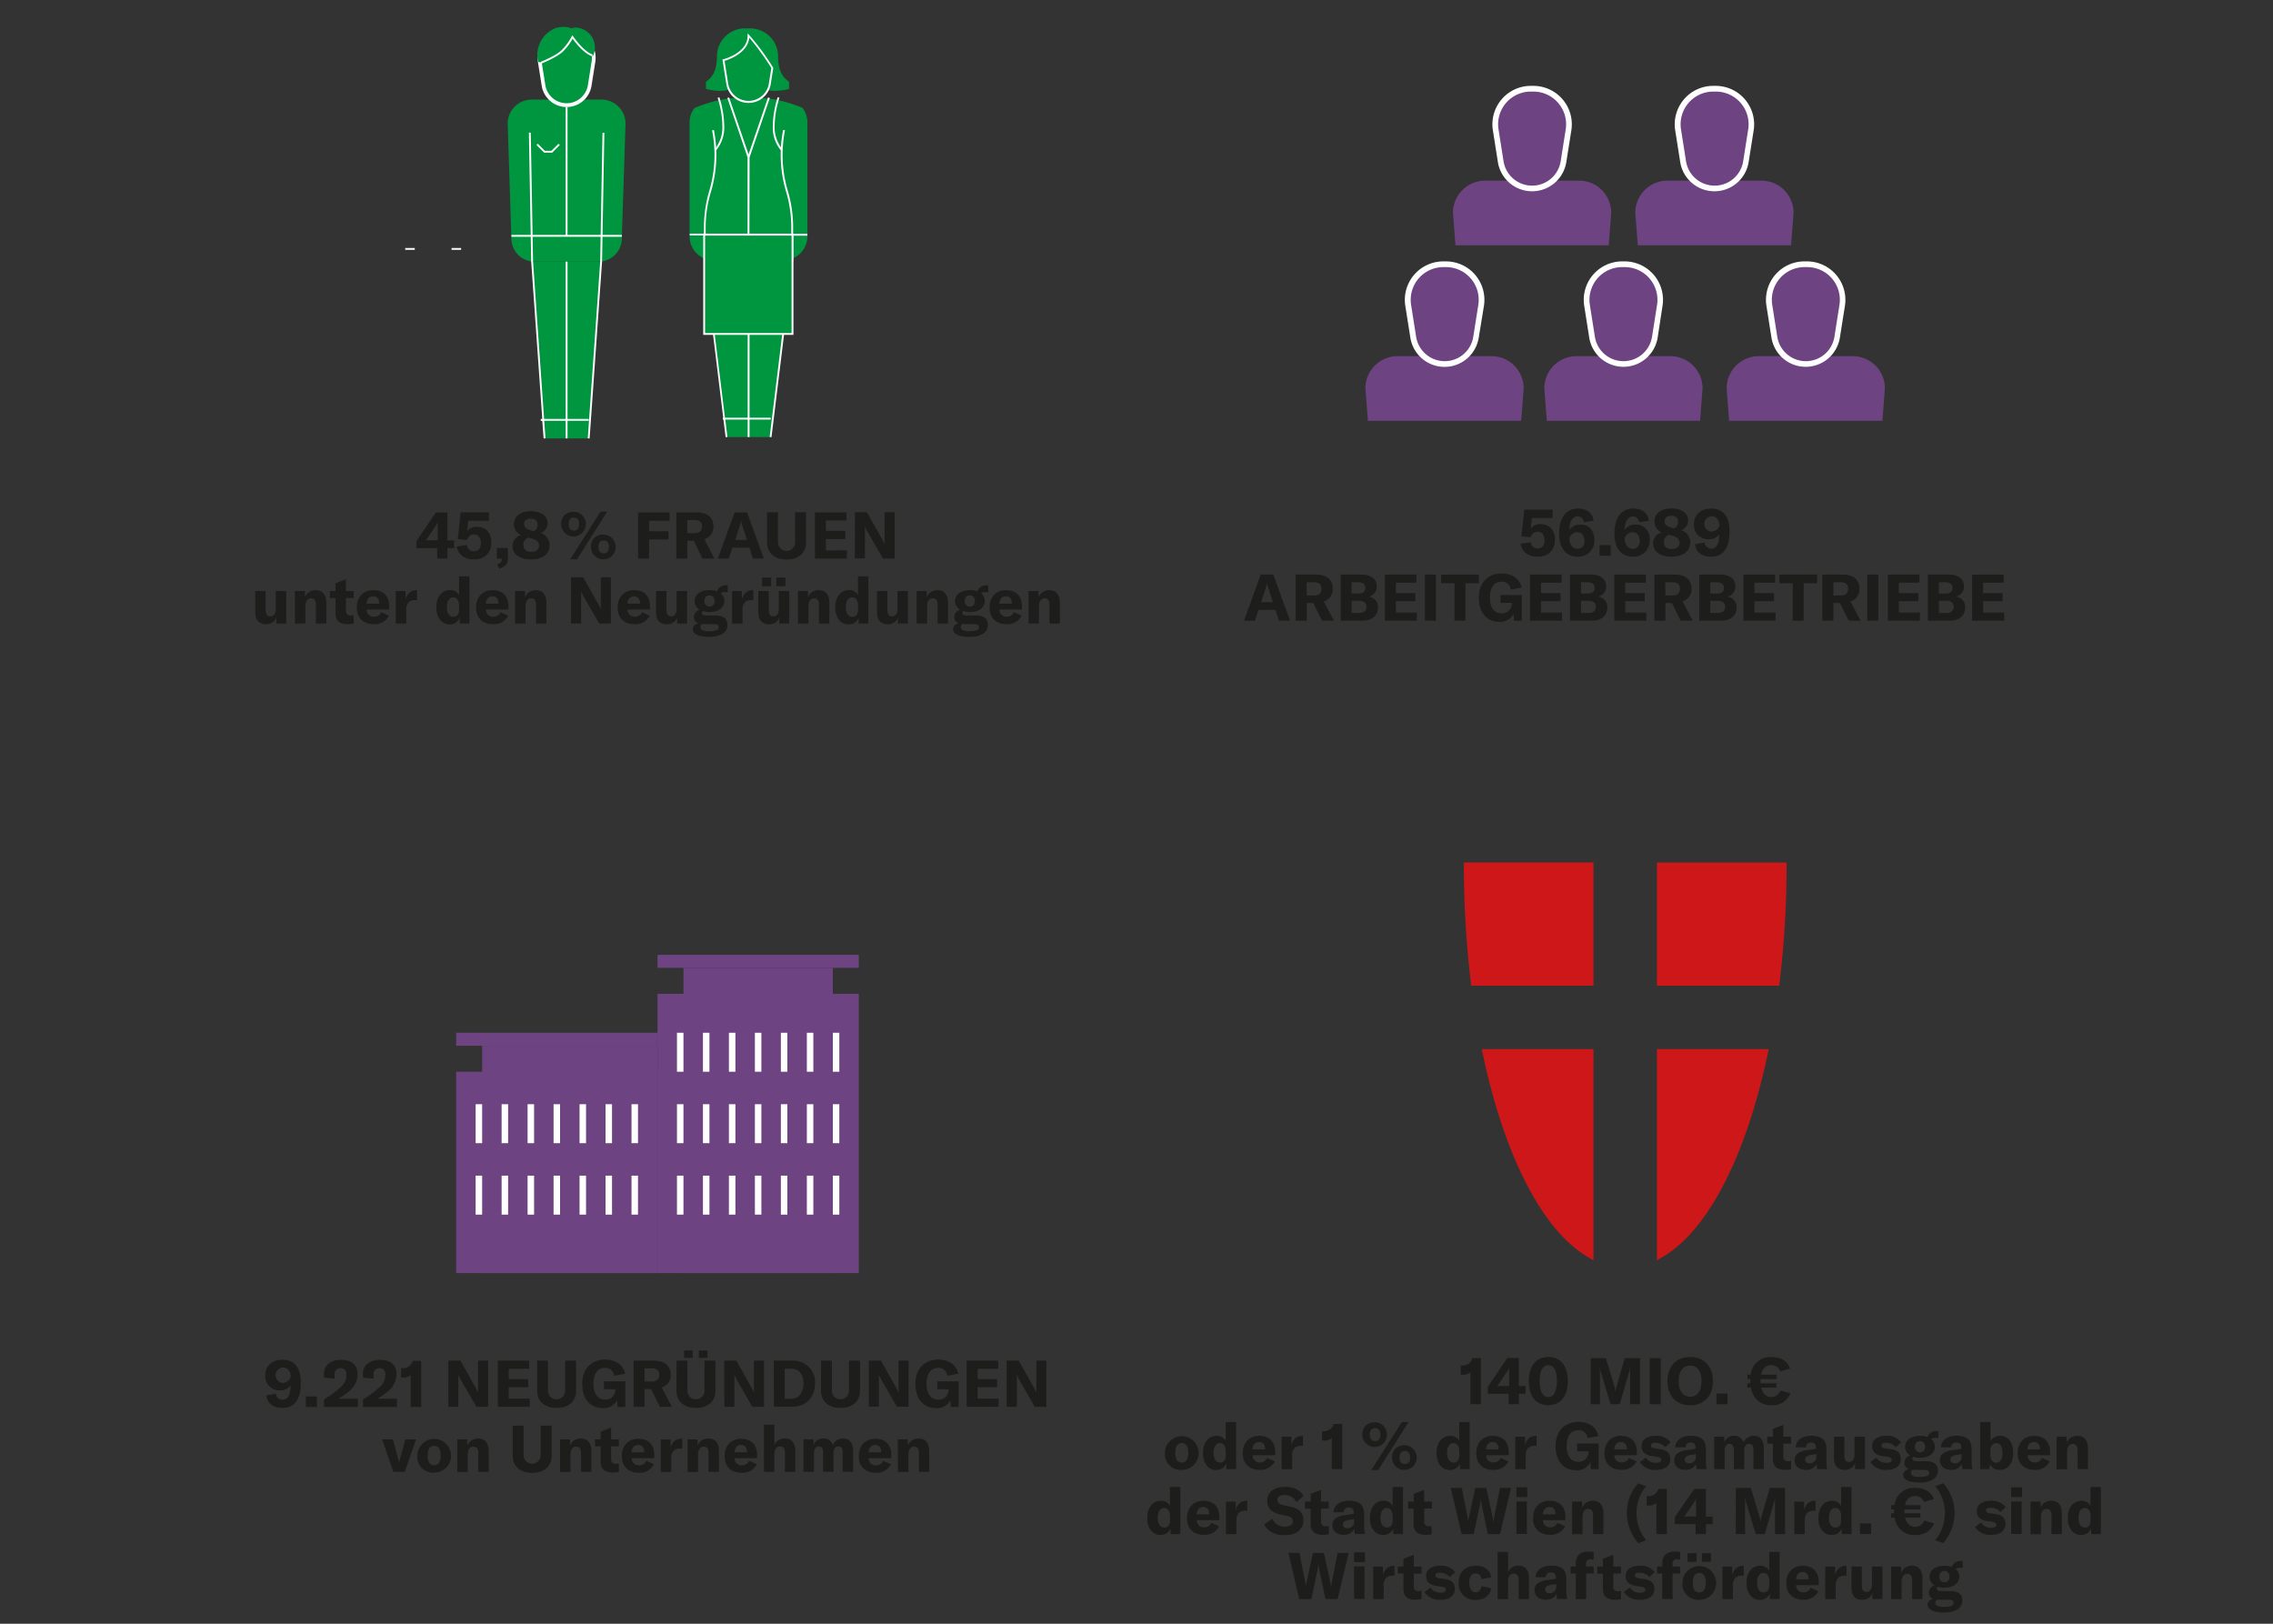 <svg id="Ebene_1" data-name="Ebene 1" xmlns="http://www.w3.org/2000/svg" viewBox="0 0 700 500"><rect x="0" y="0" width="700" height="500" fill="#333333" stroke="none"/><defs><style>.cls-1{fill:#1d1d1b;}.cls-2{fill:#009640;}.cls-3{fill:#fff;}.cls-4{fill:#6d4381;}.cls-5{fill:#cd1719;}</style></defs><path class="cls-1" d="M137.81,168.77V172h-3.18v-3.2h-6.4v-2.16l6-8.83h3.56v8.63h2.07v2.36Zm-3-8.05h0a6.64,6.64,0,0,1-.8,1.44l-2,3a9,9,0,0,1-.92,1.22h3.7V162.3C134.75,161.56,134.75,161.22,134.79,160.72Zm5.88,7.57,3.14-.48a2.11,2.11,0,0,0,2.1,1.94c1.38,0,2.18-.94,2.18-2.52s-.78-2.66-2.12-2.66a2.1,2.1,0,0,0-2.12,1.7L141,166l.86-8.23h8.73v2.56h-6.37l-.38,3.31a3.51,3.51,0,0,1,3.06-1.41c2.76,0,4.41,1.85,4.41,4.89s-2,5.14-5.35,5.14C143.05,172.27,141.07,170.77,140.67,168.29Zm12.44,5.46c1.16-.38,1.44-.84,1.44-1.74v0H153v-3.28h3.42v3.1c0,1.66-.72,2.7-2.6,3.28Zm16.11-5.7c0,2.56-2.25,4.22-5.71,4.22s-5.66-1.56-5.66-4a3.33,3.33,0,0,1,2.7-3.48,3.47,3.47,0,0,1-2.3-3.45c0-2.36,2.06-3.92,5.16-3.92s5.19,1.4,5.19,3.6a3,3,0,0,1-2.19,3.07A3.87,3.87,0,0,1,169.22,168.05ZM166,168c0-1.06-.66-1.74-2.22-2.16l-1.06-.3a2.34,2.34,0,0,0-1.54,2.34c0,1.26,1,2.06,2.44,2.06S166,169.17,166,168Zm-4.6-6.63c0,1,.66,1.58,2.2,2l.74.2a2.09,2.09,0,0,0,1.24-2c0-1.16-.78-1.86-2.12-1.86S161.35,160.26,161.35,161.34Zm11.42,0c0-2.3,1.54-3.78,3.94-3.78a3.8,3.8,0,1,1-3.94,3.78Zm5.54,0c0-1.38-.64-2-1.6-2s-1.64.62-1.64,2,.66,2,1.64,2S178.31,162.74,178.31,161.36Zm6.61-3.84H187l-9.33,14.73h-2.1ZM182,168.41a3.59,3.59,0,0,1,3.93-3.78,3.8,3.8,0,1,1-3.93,3.78Zm5.53,0c0-1.38-.64-2-1.6-2s-1.64.62-1.64,2,.66,2,1.64,2S187.5,169.81,187.5,168.43Zm12.35-8.09v3.27h6v2.52h-6V172h-3.38V157.78h9.71v2.56Zm13.78,6.19h-2V172h-3.38V157.78h6.24c3.59,0,5.19,1.76,5.19,4.36a3.92,3.92,0,0,1-2.78,3.89L220,172h-3.65Zm-2-2.32h2.18c1.64,0,2.36-.8,2.36-2.07s-.7-2-2.36-2h-2.18Zm19.17,4.44h-5.23L224.45,172h-3.38l5.16-14.19h3.85L235.24,172h-3.4Zm-.78-2.38-1.3-4a12.51,12.51,0,0,1-.52-2h0a12.51,12.51,0,0,1-.52,2l-1.29,4Zm9.53-8.49v9.09a2.64,2.64,0,1,0,5.27,0v-9.09h3.38V167c0,3.24-2.24,5.3-6,5.3s-6-2.06-6-5.3v-9.23Zm21.23,11.69V172h-9.85V157.78h9.71v2.5h-6.33v3.19h6V166h-6v3.52Zm2.47-11.69H267l4.55,8.09a14.78,14.78,0,0,1,.86,1.84h0c0-.56,0-1.14,0-1.82v-8.11h3.1V172h-3.6l-4.71-8.18a13.42,13.42,0,0,1-.84-1.73h0c0,.58,0,1.17,0,1.87v8h-3.1Z"/><path class="cls-1" d="M78.61,188.45V182h3.2v5.92c0,1.24.5,1.88,1.44,1.88s1.68-.82,1.68-2.08V182h3.22v10H85.09v-1.82A3.22,3.22,0,0,1,82,192.21C79.61,192.21,78.61,190.79,78.61,188.45Z"/><path class="cls-1" d="M90.83,182h3.08v1.92a3.46,3.46,0,0,1,3.32-2.18c2.16,0,3.26,1.38,3.26,4.06V192h-3.2v-5.76c0-1.38-.48-2-1.5-2s-1.74.86-1.74,2.4V192H90.83Z"/><path class="cls-1" d="M101.59,182h1.74v-2.4l3.2-1.24V182h2.38v2.14h-2.38V188a1.33,1.33,0,0,0,1.46,1.52,4.18,4.18,0,0,0,.92-.1V192a9.16,9.16,0,0,1-1.82.2c-2.66,0-3.76-1.22-3.76-3.4v-4.66h-1.74Z"/><path class="cls-1" d="M119.87,187.69h-6.94a2.15,2.15,0,0,0,2.3,2.22,2.32,2.32,0,0,0,2.18-1.4l2.36,1.08a4.89,4.89,0,0,1-4.58,2.62c-3.3,0-5.3-1.9-5.3-5.14s2-5.34,5.08-5.34,4.9,1.82,4.9,5Zm-3.1-1.88c0-1.42-.66-2.18-1.86-2.18s-1.94.84-2,2.26h3.84Z"/><path class="cls-1" d="M128.25,181.73h.2v3.06a5.62,5.62,0,0,0-.6,0,2.88,2.88,0,0,0-1.94.6,3.29,3.29,0,0,0-.8,2.52V192h-3.22V182h3v2.58C125.43,182.75,126.53,181.73,128.25,181.73Z"/><path class="cls-1" d="M134.37,187c0-3.18,1.68-5.28,4.18-5.28a2.9,2.9,0,0,1,2.82,1.58v-5.84h3.2V192h-3v-1.72a3.3,3.3,0,0,1-3.16,2C136,192.21,134.37,190.13,134.37,187Zm7,.44v-.86c0-1.7-.68-2.64-1.82-2.64s-1.92,1.08-1.92,3,.74,3,2,3S141.41,189,141.41,187.45Z"/><path class="cls-1" d="M156.59,187.69h-6.94a2.15,2.15,0,0,0,2.3,2.22,2.32,2.32,0,0,0,2.18-1.4l2.36,1.08a4.89,4.89,0,0,1-4.58,2.62c-3.3,0-5.3-1.9-5.3-5.14s2-5.34,5.08-5.34,4.9,1.82,4.9,5Zm-3.1-1.88c0-1.42-.66-2.18-1.86-2.18s-1.94.84-2,2.26h3.84Z"/><path class="cls-1" d="M158.61,182h3.08v1.92a3.46,3.46,0,0,1,3.32-2.18c2.16,0,3.26,1.38,3.26,4.06V192h-3.2v-5.76c0-1.38-.48-2-1.5-2s-1.74.86-1.74,2.4V192h-3.22Z"/><path class="cls-1" d="M175.87,177.77h3.74l4.56,8.1a14.78,14.78,0,0,1,.86,1.84h0c0-.56,0-1.14,0-1.82v-8.12h3.1V192h-3.6l-4.72-8.18a13.49,13.49,0,0,1-.84-1.74h0c0,.58,0,1.18,0,1.88v8h-3.1Z"/><path class="cls-1" d="M200.19,187.69h-6.94a2.15,2.15,0,0,0,2.3,2.22,2.32,2.32,0,0,0,2.18-1.4l2.36,1.08a4.89,4.89,0,0,1-4.58,2.62c-3.3,0-5.3-1.9-5.3-5.14s2-5.34,5.08-5.34,4.9,1.82,4.9,5Zm-3.1-1.88c0-1.42-.66-2.18-1.86-2.18s-1.94.84-2,2.26h3.84Z"/><path class="cls-1" d="M202.05,188.45V182h3.2v5.92c0,1.24.5,1.88,1.44,1.88s1.68-.82,1.68-2.08V182h3.22v10h-3.06v-1.82a3.22,3.22,0,0,1-3.12,2.06C203.05,192.21,202.05,190.79,202.05,188.45Z"/><path class="cls-1" d="M223.21,182.33a2.13,2.13,0,0,0-1.3.36,2.94,2.94,0,0,1,1.16,2.38c0,2-1.74,3.4-4.56,3.4a6.48,6.48,0,0,1-2.06-.3.61.61,0,0,0-.3.54c0,.5.42.82,1.38.82h2.8c2.44,0,3.68,1,3.68,2.92,0,2.28-2,3.66-5.76,3.66-3.32,0-4.92-1-4.92-2.4,0-.8.58-1.44,1.72-1.8a1.92,1.92,0,0,1-1.36-1.88,2.4,2.4,0,0,1,1.8-2.28,3,3,0,0,1-1.56-2.68c0-2,1.76-3.34,4.58-3.34a6.69,6.69,0,0,1,2.3.36,2.71,2.71,0,0,1,2.9-1.82,3.1,3.1,0,0,1,.42,0v2.14A5.16,5.16,0,0,0,223.21,182.33Zm-6.38,9.86c-.26,0-.5,0-.72,0a1.23,1.23,0,0,0-.4.94c0,.88,1,1.26,2.68,1.26,2.08,0,2.94-.46,2.94-1.18s-.44-1-1.34-1Zm3.22-7.12a1.56,1.56,0,1,0-3.1,0,1.56,1.56,0,1,0,3.1,0Z"/><path class="cls-1" d="M231.81,181.73h.2v3.06a5.62,5.62,0,0,0-.6,0,2.88,2.88,0,0,0-1.94.6,3.29,3.29,0,0,0-.8,2.52V192h-3.22V182h3v2.58C229,182.75,230.09,181.73,231.81,181.73Z"/><path class="cls-1" d="M233.53,188.45V182h3.2v5.92c0,1.24.5,1.88,1.44,1.88s1.68-.82,1.68-2.08V182h3.22v10H240v-1.82a3.22,3.22,0,0,1-3.12,2.06C234.53,192.21,233.53,190.79,233.53,188.45Zm1.16-10.6h2.78v2.66h-2.78Zm4.4,0h2.78v2.66h-2.78Z"/><path class="cls-1" d="M245.75,182h3.08v1.92a3.46,3.46,0,0,1,3.32-2.18c2.16,0,3.26,1.38,3.26,4.06V192h-3.2v-5.76c0-1.38-.48-2-1.5-2s-1.74.86-1.74,2.4V192h-3.22Z"/><path class="cls-1" d="M257.23,187c0-3.18,1.68-5.28,4.18-5.28a2.9,2.9,0,0,1,2.82,1.58v-5.84h3.2V192h-3v-1.72a3.3,3.3,0,0,1-3.16,2C258.83,192.21,257.23,190.13,257.23,187Zm7,.44v-.86c0-1.7-.68-2.64-1.82-2.64s-1.92,1.08-1.92,3,.74,3,2,3S264.27,189,264.27,187.45Z"/><path class="cls-1" d="M270.07,188.45V182h3.2v5.92c0,1.24.5,1.88,1.44,1.88s1.68-.82,1.68-2.08V182h3.22v10h-3.06v-1.82a3.22,3.22,0,0,1-3.12,2.06C271.07,192.21,270.07,190.79,270.07,188.45Z"/><path class="cls-1" d="M282.29,182h3.08v1.92a3.46,3.46,0,0,1,3.32-2.18c2.16,0,3.26,1.38,3.26,4.06V192h-3.2v-5.76c0-1.38-.48-2-1.5-2s-1.74.86-1.74,2.4V192h-3.22Z"/><path class="cls-1" d="M303.41,182.33a2.13,2.13,0,0,0-1.3.36,2.94,2.94,0,0,1,1.16,2.38c0,2-1.74,3.4-4.56,3.4a6.48,6.48,0,0,1-2.06-.3.61.61,0,0,0-.3.54c0,.5.42.82,1.38.82h2.8c2.44,0,3.68,1,3.68,2.92,0,2.28-2,3.66-5.76,3.66-3.32,0-4.92-1-4.92-2.4,0-.8.58-1.44,1.72-1.8a1.92,1.92,0,0,1-1.36-1.88,2.4,2.4,0,0,1,1.8-2.28,3,3,0,0,1-1.56-2.68c0-2,1.76-3.34,4.58-3.34a6.69,6.69,0,0,1,2.3.36,2.71,2.71,0,0,1,2.9-1.82,3.1,3.1,0,0,1,.42,0v2.14A5.16,5.16,0,0,0,303.41,182.33ZM297,192.19c-.26,0-.5,0-.72,0a1.23,1.23,0,0,0-.4.94c0,.88,1,1.26,2.68,1.26,2.08,0,2.94-.46,2.94-1.18s-.44-1-1.34-1Zm3.22-7.12a1.56,1.56,0,1,0-3.1,0,1.56,1.56,0,1,0,3.1,0Z"/><path class="cls-1" d="M314.73,187.69h-6.94a2.15,2.15,0,0,0,2.3,2.22,2.32,2.32,0,0,0,2.18-1.4l2.36,1.08a4.89,4.89,0,0,1-4.58,2.62c-3.3,0-5.3-1.9-5.3-5.14s2-5.34,5.08-5.34,4.9,1.82,4.9,5Zm-3.1-1.88c0-1.42-.66-2.18-1.86-2.18s-1.94.84-2,2.26h3.84Z"/><path class="cls-1" d="M316.75,182h3.08v1.92a3.46,3.46,0,0,1,3.32-2.18c2.16,0,3.26,1.38,3.26,4.06V192h-3.2v-5.76c0-1.38-.48-2-1.5-2s-1.74.86-1.74,2.4V192h-3.22Z"/><path class="cls-1" d="M92.64,425.87c0,4.72-1.69,7.66-5.71,7.66-2.74,0-4.58-1.34-4.94-3.84l3-.54a2,2,0,0,0,2,1.88c1.76,0,2.48-1.66,2.5-4.42a3.53,3.53,0,0,1-3.12,1.52,4.34,4.34,0,0,1-4.68-4.59c0-2.84,2-4.84,5.28-4.84C90.67,418.7,92.64,421.12,92.64,425.87ZM89.55,424c-.08-1.56-.8-2.9-2.46-2.9a2.37,2.37,0,0,0,0,4.73A2.74,2.74,0,0,0,89.55,424Zm8.06,9.27H94.19V430h3.42Zm2.18-2.36a30,30,0,0,0,5-3.66,5,5,0,0,0,1.9-3.81c0-1.4-.64-2.16-1.8-2.16s-1.88.8-1.88,2.12a6.53,6.53,0,0,0,.14,1.13l-3.28-.29a5.44,5.44,0,0,1-.12-1.1c0-2.68,2-4.4,5.3-4.4s5.07,1.62,5.07,4.46a6.73,6.73,0,0,1-2.49,5.09,19.28,19.28,0,0,1-3.46,2.42h6.07v2.56H99.79Zm12,0a30,30,0,0,0,5-3.66,5.05,5.05,0,0,0,1.89-3.81c0-1.4-.64-2.16-1.79-2.16s-1.88.8-1.88,2.12a6.53,6.53,0,0,0,.14,1.13l-3.28-.29a5.44,5.44,0,0,1-.12-1.1c0-2.68,2-4.4,5.3-4.4s5.07,1.62,5.07,4.46a6.74,6.74,0,0,1-2.5,5.09,19.17,19.17,0,0,1-3.45,2.42h6.07v2.56H111.79Zm14.7-7.47a3.59,3.59,0,0,1-2.42.78h-.56V421.3h.38a3,3,0,0,0,3.2-2.26h2.62v14.19h-3.22ZM138.07,419h3.74l4.55,8.09a14.78,14.78,0,0,1,.86,1.84h0c0-.56,0-1.14,0-1.82V419h3.1v14.19h-3.6L142,425.05a13.42,13.42,0,0,1-.84-1.73h0c0,.58,0,1.17,0,1.87v8h-3.1Zm25.09,11.69v2.5h-9.85V419H163v2.5h-6.33v3.19h6v2.48h-6v3.52ZM168.77,419v9.09a2.64,2.64,0,1,0,5.27,0V419h3.38v9.23c0,3.24-2.24,5.3-6,5.3s-6-2.06-6-5.3V419Zm10.54,7.11c0-4.45,2.68-7.45,7-7.45,3.72,0,5.74,2,6.18,4.36l-3.34.62a2.73,2.73,0,0,0-2.86-2.44c-2.25,0-3.55,1.88-3.55,4.87S184,431,186.36,431a3,3,0,0,0,3.14-2.92v-.3H186v-2.42h6.58v7.9h-2.4l-.14-2.08a4.59,4.59,0,0,1-4.44,2.42C181.69,433.57,179.31,430.65,179.31,426.15Zm21.19,1.64h-2v5.44h-3.38V419h6.23c3.6,0,5.2,1.76,5.2,4.36a3.92,3.92,0,0,1-2.78,3.89l3.14,5.94h-3.66Zm-2-2.32h2.17c1.64,0,2.36-.8,2.36-2.07s-.7-2-2.36-2h-2.17ZM211.69,419v9.09a2.64,2.64,0,1,0,5.27,0V419h3.38v9.23c0,3.24-2.24,5.3-6,5.3s-6-2.06-6-5.3V419Zm-1-3.16h2.65v2.3h-2.65Zm4.53,0h2.66v2.3h-2.66Zm7.81,3.16h3.74l4.55,8.09a14.78,14.78,0,0,1,.86,1.84h0c0-.56,0-1.14,0-1.82V419h3.1v14.19h-3.6L227,425.05a13.42,13.42,0,0,1-.84-1.73h0c0,.58,0,1.17,0,1.87v8h-3.1Zm15.24,0H244a6.62,6.62,0,0,1,7,7c0,4.26-2.76,7.18-7.06,7.18h-5.61Zm5.47,11.71c2.4,0,3.72-2.16,3.72-4.7s-1.24-4.53-3.68-4.53h-2.13v9.23ZM256.19,419v9.09a2.64,2.64,0,1,0,5.27,0V419h3.38v9.23c0,3.24-2.24,5.3-6,5.3s-6-2.06-6-5.3V419Zm11.38,0h3.74l4.55,8.09a14.78,14.78,0,0,1,.86,1.84h0c0-.56,0-1.14,0-1.82V419h3.1v14.19h-3.6l-4.71-8.18a13.42,13.42,0,0,1-.84-1.73h0c0,.58,0,1.17,0,1.87v8h-3.1Zm14.34,7.11c0-4.45,2.68-7.45,7-7.45,3.72,0,5.74,2,6.18,4.36l-3.34.62a2.73,2.73,0,0,0-2.86-2.44c-2.25,0-3.55,1.88-3.55,4.87S286.59,431,289,431a3,3,0,0,0,3.14-2.92v-.3h-3.5v-2.42h6.58v7.9h-2.4l-.14-2.08a4.59,4.59,0,0,1-4.44,2.42C284.29,433.57,281.91,430.65,281.91,426.15Zm25.63,4.58v2.5h-9.85V419h9.71v2.5h-6.33v3.19h6v2.48h-6v3.52ZM310,419h3.74l4.55,8.09a14.78,14.78,0,0,1,.86,1.84h0c0-.56,0-1.14,0-1.82V419h3.1v14.19h-3.6L314,425.05a13.42,13.42,0,0,1-.84-1.73h0c0,.58,0,1.17,0,1.87v8H310Z"/><path class="cls-1" d="M117.69,443.23H121l1.62,5.9a12.16,12.16,0,0,1,.3,1.42h0a12.16,12.16,0,0,1,.3-1.42l1.62-5.9h3.3l-3.5,10h-3.5Z"/><path class="cls-1" d="M128.53,448.21a5.19,5.19,0,1,1,5.18,5.26A4.84,4.84,0,0,1,128.53,448.21Zm7.18,0c0-2.06-.74-3-2-3s-2,.94-2,3,.74,3,2,3S135.71,450.25,135.71,448.21Z"/><path class="cls-1" d="M140.83,443.23h3.08v1.92a3.46,3.46,0,0,1,3.32-2.18c2.16,0,3.26,1.38,3.26,4.06v6.2h-3.2v-5.76c0-1.38-.48-2-1.5-2s-1.74.86-1.74,2.4v5.4h-3.22Z"/><path class="cls-1" d="M161.23,439v9.1a2.64,2.64,0,1,0,5.28,0V439h3.38v9.24c0,3.24-2.24,5.3-6,5.3s-6-2.06-6-5.3V439Z"/><path class="cls-1" d="M172.47,443.23h3.08v1.92a3.46,3.46,0,0,1,3.32-2.18c2.16,0,3.26,1.38,3.26,4.06v6.2h-3.2v-5.76c0-1.38-.48-2-1.5-2s-1.74.86-1.74,2.4v5.4h-3.22Z"/><path class="cls-1" d="M183.21,443.23H185v-2.4l3.2-1.24v3.64h2.38v2.14h-2.38v3.9a1.33,1.33,0,0,0,1.46,1.52,4.18,4.18,0,0,0,.92-.1v2.54a9.16,9.16,0,0,1-1.82.2c-2.66,0-3.76-1.22-3.76-3.4v-4.66h-1.74Z"/><path class="cls-1" d="M201.49,449h-6.94a2.15,2.15,0,0,0,2.3,2.22,2.32,2.32,0,0,0,2.18-1.4l2.36,1.08a4.89,4.89,0,0,1-4.58,2.62c-3.3,0-5.3-1.9-5.3-5.14s2-5.34,5.08-5.34,4.9,1.82,4.9,5Zm-3.1-1.88c0-1.42-.66-2.18-1.86-2.18s-1.94.84-2,2.26h3.84Z"/><path class="cls-1" d="M209.87,443h.2v3.06a5.62,5.62,0,0,0-.6,0,2.88,2.88,0,0,0-1.94.6,3.29,3.29,0,0,0-.8,2.52v4.08h-3.22v-10h3v2.58C207.05,444,208.15,443,209.87,443Z"/><path class="cls-1" d="M211.75,443.23h3.08v1.92a3.46,3.46,0,0,1,3.32-2.18c2.16,0,3.26,1.38,3.26,4.06v6.2h-3.2v-5.76c0-1.38-.48-2-1.5-2s-1.74.86-1.74,2.4v5.4h-3.22Z"/><path class="cls-1" d="M233.15,449h-6.94a2.15,2.15,0,0,0,2.3,2.22,2.32,2.32,0,0,0,2.18-1.4l2.36,1.08a4.89,4.89,0,0,1-4.58,2.62c-3.3,0-5.3-1.9-5.3-5.14s2-5.34,5.08-5.34,4.9,1.82,4.9,5Zm-3.1-1.88c0-1.42-.66-2.18-1.86-2.18s-1.94.84-2,2.26h3.84Z"/><path class="cls-1" d="M235.27,438.73h3.22V445a3.23,3.23,0,0,1,3.18-2.06c2.16,0,3.26,1.38,3.26,4.06v6.22h-3.2v-5.9c0-1.28-.5-1.92-1.48-1.92-1.14,0-1.76.86-1.76,2.44v5.38h-3.22Z"/><path class="cls-1" d="M250.53,443.23V445a3.14,3.14,0,0,1,3.08-2.06,2.76,2.76,0,0,1,2.84,2.08,3.39,3.39,0,0,1,3.2-2.08c1.94,0,3.08,1.38,3.08,3.72v6.54h-3.2v-5.86c0-1.34-.42-1.94-1.34-1.94s-1.5.72-1.5,2.06v5.74h-3.2v-5.88c0-1.3-.44-1.92-1.32-1.92s-1.5.74-1.5,2.08v5.72h-3.22v-10Z"/><path class="cls-1" d="M274.47,449h-6.94a2.15,2.15,0,0,0,2.3,2.22,2.32,2.32,0,0,0,2.18-1.4l2.36,1.08a4.89,4.89,0,0,1-4.58,2.62c-3.3,0-5.3-1.9-5.3-5.14s2-5.34,5.08-5.34,4.9,1.82,4.9,5Zm-3.1-1.88c0-1.42-.66-2.18-1.86-2.18s-1.94.84-2,2.26h3.84Z"/><path class="cls-1" d="M276.49,443.23h3.08v1.92a3.46,3.46,0,0,1,3.32-2.18c2.16,0,3.26,1.38,3.26,4.06v6.2H283v-5.76c0-1.38-.48-2-1.5-2s-1.74.86-1.74,2.4v5.4h-3.22Z"/><path class="cls-2" d="M224.73,30.27a42,42,0,0,0-10.86,3,7.24,7.24,0,0,0-1.51,4.42V72.78a7.39,7.39,0,0,0,7.38,7.38h21.52a7.39,7.39,0,0,0,7.39-7.38V37.65a7.35,7.35,0,0,0-1.51-4.43,42.45,42.45,0,0,0-10.85-2.95Z"/><polygon class="cls-2" points="243.97 77.89 237.31 134.58 223.7 134.58 217.04 77.89 243.97 77.89"/><path class="cls-3" d="M237.59,134.62l-.56-.07,6.66-54.43V72.51H217.32v7.65l5.94,48.47h7V102.84h.57v25.79h6.52v.57h-6.52v5.38h-.57V129.2h-6.89l.65,5.35-.56.07-.67-5.42h-.18v-.57h.12l-5.94-48.44V72.51h-4.39v-.57h4.39V70a39.16,39.16,0,0,1,1.64-11.22,38.75,38.75,0,0,0,.86-18.65l.56-.11a39.49,39.49,0,0,1-.87,18.92A38.45,38.45,0,0,0,217.32,70v2h26.37V70a38.67,38.67,0,0,0-1.61-11A39.5,39.5,0,0,1,241.19,40l.56.11a38.87,38.87,0,0,0,.86,18.62A39.4,39.4,0,0,1,244.25,70v2h4.4v.57h-4.4v7.65Z"/><rect class="cls-2" x="216.85" y="72.22" width="27.21" height="30.61"/><path class="cls-3" d="M244.35,103.12H216.57V71.94h27.78Zm-27.21-.57h26.64v-30H217.14Z"/><path class="cls-2" d="M230.34,9.86ZM243,27.37l0-2.19c-1.93-1.38-3.33-3.18-3.38-7.83v0a8.62,8.62,0,0,0-8.62-8.61H229.4a8.62,8.62,0,0,0-8.61,8.61v0c-.05,4.65-1.45,6.45-3.38,7.83l0,2.19s4.41,1.28,7.14.16a6.59,6.59,0,0,0,11.92.19c2.74.75,6.56-.35,6.56-.35"/><path class="cls-3" d="M230.79,72.22h-.57V48.46L224,30.18l.53-.18,6,17.53,6-17.53.54.18-6.23,18.28Zm9.72-25.88A10.93,10.93,0,0,1,238,38.92a30.66,30.66,0,0,1,1.5-9l.54.19a29.44,29.44,0,0,0-1.48,8.8,10.47,10.47,0,0,0,2.38,7Zm-20,0-.41-.4a10.49,10.49,0,0,0,2.37-7,29.53,29.53,0,0,0-1.47-8.8l.53-.19a30.11,30.11,0,0,1,1.51,9A11,11,0,0,1,220.51,46.34Zm10-14.65a6.89,6.89,0,0,1-6.83-5.84l-1.19-7.53.25-.07c.08,0,7.49-1.88,7.49-7.26v-.68l.49.48a72.82,72.82,0,0,1,7.35,10l.06.09,0,.1c0,.08-.76,4.86-.76,4.86A6.9,6.9,0,0,1,230.5,31.69Zm-7.38-13,1.11,7a6.35,6.35,0,0,0,12.55,0l.75-4.75a81.09,81.09,0,0,0-6.78-9.34C230.24,16.41,224.41,18.36,223.12,18.74Z"/><polygon class="cls-3" points="162.52 60 161.38 61.13 160.25 60 161.13 59.06 161.63 59.06 162.52 60"/><polygon class="cls-3" points="162.17 65.12 161.38 67.37 160.64 65.18 161.16 60.3 161.37 59.91 161.58 60.31 162.17 65.12"/><path class="cls-2" d="M184.58,80.56H164.4a7.16,7.16,0,0,1-6.92-7.38l-1.13-35.12a7.39,7.39,0,0,1,7.38-7.39h21.52a7.39,7.39,0,0,1,7.39,7.39L191.5,73.18a7.16,7.16,0,0,1-6.92,7.38"/><polygon class="cls-2" points="185.12 80.56 181.3 134.99 167.69 134.99 163.86 80.56 185.12 80.56"/><path class="cls-3" d="M181.58,135l-.57,0,3.83-54.43.71-39.67h.57l-.71,39.69Zm-14.17,0L167,129.6h-.47V129H167l-3.41-48.45-.71-39.7h.57l.71,39.69L167.56,129H181.3v.57H167.6L168,135Z"/><path class="cls-2" d="M174.49,32.38a7.17,7.17,0,0,1-7.11-6.08L166.23,19a8.08,8.08,0,0,1,8-9.32h.59a8.07,8.07,0,0,1,8,9.33l-1.15,7.27a7.18,7.18,0,0,1-7.12,6.08"/><path class="cls-3" d="M174.79,9.13h-.59a8.65,8.65,0,0,0-8.53,10l1.15,7.27a7.77,7.77,0,0,0,15.35,0l1.15-7.27a8.65,8.65,0,0,0-8.53-10m0,1.13a7.51,7.51,0,0,1,7.41,8.68l-1.15,7.27a6.64,6.64,0,0,1-13.11,0l-1.15-7.27a7.5,7.5,0,0,1,7.41-8.68Z"/><path class="cls-3" d="M174.78,135h-.57V80.56h.57ZM191.5,72.91h-34v-.57h34Z"/><path class="cls-2" d="M165.72,19c1.66.67,3.8.24,5.62-.38a7.69,7.69,0,0,0,5.22-7.49,7.5,7.5,0,0,0-.41-2.27c0-.05-.05-.08-.07-.12a7.86,7.86,0,0,0-5-.08A8.9,8.9,0,0,0,165.72,19"/><path class="cls-2" d="M182.59,17.26a6,6,0,0,0,.63-2.61,6.16,6.16,0,0,0-6.16-6.17,6.37,6.37,0,0,0-.89.18,6.5,6.5,0,0,0-.35,1.71,6.9,6.9,0,0,0,6.77,6.89"/><path class="cls-3" d="M174.78,72.63h-.57V32.94h.57ZM170.07,47h-2.5l-2.35-2.35.4-.4,2.18,2.19h2L172,44.27l.4.4ZM166.66,19.6l-.21-.53c.05,0,5.08-2,6.76-3.87a18,18,0,0,0,2.84-3.94l.22-.39.26.37c1,1.38,3.51,4.69,6,5.56l-.19.53c-2.43-.85-4.86-3.83-6-5.41a17.19,17.19,0,0,1-2.69,3.66C171.86,17.55,166.87,19.52,166.66,19.6Z"/><path class="cls-3" d="M142,76.93h-2.93v-.56H142Zm-14.27,0h-2.93v-.56h2.93Z"/><rect class="cls-4" x="140.48" y="330.02" width="62" height="62"/><rect class="cls-4" x="148.48" y="322.02" width="54" height="70"/><rect class="cls-4" x="202.48" y="306.02" width="62" height="86"/><rect class="cls-4" x="210.48" y="298.02" width="46" height="94"/><rect class="cls-4" x="140.48" y="318.02" width="62" height="4"/><rect class="cls-4" x="202.48" y="294.02" width="62" height="4"/><rect class="cls-3" x="146.48" y="340.02" width="2" height="12"/><rect class="cls-3" x="154.48" y="340.02" width="2" height="12"/><rect class="cls-3" x="162.48" y="340.02" width="2" height="12"/><rect class="cls-3" x="170.48" y="340.02" width="2" height="12"/><rect class="cls-3" x="178.48" y="340.02" width="2" height="12"/><rect class="cls-3" x="186.48" y="340.02" width="2" height="12"/><rect class="cls-3" x="194.48" y="340.02" width="2" height="12"/><rect class="cls-3" x="146.48" y="362.02" width="2" height="12"/><rect class="cls-3" x="154.48" y="362.02" width="2" height="12"/><rect class="cls-3" x="162.48" y="362.02" width="2" height="12"/><rect class="cls-3" x="170.48" y="362.02" width="2" height="12"/><rect class="cls-3" x="178.48" y="362.02" width="2" height="12"/><rect class="cls-3" x="186.48" y="362.02" width="2" height="12"/><rect class="cls-3" x="194.48" y="362.02" width="2" height="12"/><rect class="cls-3" x="208.48" y="318.02" width="2" height="12"/><rect class="cls-3" x="216.48" y="318.02" width="2" height="12"/><rect class="cls-3" x="224.48" y="318.02" width="2" height="12"/><rect class="cls-3" x="232.48" y="318.02" width="2" height="12"/><rect class="cls-3" x="240.48" y="318.02" width="2" height="12"/><rect class="cls-3" x="248.48" y="318.02" width="2" height="12"/><rect class="cls-3" x="256.48" y="318.02" width="2" height="12"/><rect class="cls-3" x="208.48" y="340.02" width="2" height="12"/><rect class="cls-3" x="216.48" y="340.02" width="2" height="12"/><rect class="cls-3" x="224.48" y="340.02" width="2" height="12"/><rect class="cls-3" x="232.48" y="340.02" width="2" height="12"/><rect class="cls-3" x="240.48" y="340.02" width="2" height="12"/><rect class="cls-3" x="248.48" y="340.02" width="2" height="12"/><rect class="cls-3" x="256.48" y="340.02" width="2" height="12"/><rect class="cls-3" x="208.48" y="362.02" width="2" height="12"/><rect class="cls-3" x="216.48" y="362.02" width="2" height="12"/><rect class="cls-3" x="224.48" y="362.02" width="2" height="12"/><rect class="cls-3" x="232.48" y="362.02" width="2" height="12"/><rect class="cls-3" x="240.48" y="362.02" width="2" height="12"/><rect class="cls-3" x="248.48" y="362.02" width="2" height="12"/><rect class="cls-3" x="256.48" y="362.02" width="2" height="12"/><path class="cls-1" d="M468.26,167.45l3.14-.48a2.11,2.11,0,0,0,2.1,1.94c1.38,0,2.18-.94,2.18-2.52s-.78-2.66-2.12-2.66a2.1,2.1,0,0,0-2.12,1.7l-2.88-.26.86-8.23h8.73v2.56h-6.37l-.38,3.31a3.49,3.49,0,0,1,3.06-1.42c2.75,0,4.41,1.86,4.41,4.9s-2,5.14-5.35,5.14C470.64,171.43,468.66,169.93,468.26,167.45ZM491,166.31a4.91,4.91,0,0,1-5.13,5.12c-3.6,0-5.72-2.62-5.72-7.18,0-4.77,2.18-7.65,5.76-7.65,2.81,0,4.47,1.28,4.87,3.74l-3,.47c-.24-1.17-.88-1.79-1.9-1.79-1.58,0-2.52,1.56-2.6,4.21a3.83,3.83,0,0,1,3.46-1.7C489.39,161.53,491,163.37,491,166.31Zm-3.08.14c0-1.54-.85-2.58-2.17-2.58a2.62,2.62,0,0,0-2.48,2c.18,1.94,1.12,3.12,2.52,3.12S488,168,488,166.45Zm8.11,4.68h-3.42v-3.28h3.42Zm12-4.82a4.91,4.91,0,0,1-5.13,5.12c-3.6,0-5.72-2.62-5.72-7.18,0-4.77,2.18-7.65,5.76-7.65,2.81,0,4.47,1.28,4.87,3.74l-3,.47c-.24-1.17-.88-1.79-1.9-1.79-1.58,0-2.52,1.56-2.6,4.21a3.83,3.83,0,0,1,3.46-1.7C506.45,161.53,508.09,163.37,508.09,166.31Zm-3.08.14c0-1.54-.85-2.58-2.17-2.58a2.62,2.62,0,0,0-2.48,2c.18,1.94,1.12,3.12,2.52,3.12S505,168,505,166.45Zm15.54.76c0,2.56-2.26,4.22-5.71,4.22s-5.66-1.56-5.66-4a3.33,3.33,0,0,1,2.7-3.48,3.47,3.47,0,0,1-2.3-3.45c0-2.36,2.06-3.92,5.16-3.92s5.19,1.4,5.19,3.6a3,3,0,0,1-2.2,3.07A3.87,3.87,0,0,1,520.55,167.21Zm-3.28-.08c0-1.06-.65-1.74-2.21-2.16l-1.06-.3a2.34,2.34,0,0,0-1.54,2.34c0,1.26,1,2.06,2.44,2.06S517.27,168.33,517.27,167.13Zm-4.59-6.63c0,.95.66,1.57,2.2,2l.74.2a2.09,2.09,0,0,0,1.23-2c0-1.16-.77-1.86-2.11-1.86S512.68,159.42,512.68,160.5Zm20,3.27c0,4.72-1.7,7.66-5.71,7.66-2.74,0-4.58-1.34-4.94-3.84l3-.54a2,2,0,0,0,2,1.88c1.76,0,2.47-1.66,2.49-4.42a3.5,3.5,0,0,1-3.11,1.52,4.35,4.35,0,0,1-4.68-4.6c0-2.83,2-4.83,5.28-4.83C530.67,156.6,532.65,159,532.65,163.77Zm-3.1-1.92c-.08-1.55-.79-2.89-2.45-2.89a2.37,2.37,0,0,0,0,4.73A2.72,2.72,0,0,0,529.55,161.85Z"/><path class="cls-1" d="M392.8,187.81h-5.24l-1.08,3.32H383.1l5.16-14.2h3.86l5.16,14.2h-3.4Zm-.78-2.38-1.3-4a12.51,12.51,0,0,1-.52-2h0a12.51,12.51,0,0,1-.52,2l-1.3,4Z"/><path class="cls-1" d="M404.44,185.69h-2v5.44H399v-14.2h6.24c3.6,0,5.2,1.76,5.2,4.36a3.93,3.93,0,0,1-2.78,3.9l3.14,5.94h-3.66Zm-2-2.32h2.18c1.64,0,2.36-.8,2.36-2.08s-.7-2-2.36-2H402.4Z"/><path class="cls-1" d="M424.36,187.13c0,2.24-1.58,4-4.82,4h-6.66v-14.2h6.4c3.24,0,4.72,1.58,4.72,3.66a3.17,3.17,0,0,1-2.56,3.14A3.2,3.2,0,0,1,424.36,187.13Zm-8.1-7.82v3.46h2.12c1.52,0,2.1-.78,2.1-1.74s-.64-1.72-2.1-1.72Zm4.58,7.54c0-1.1-.74-1.84-2.16-1.84h-2.42v3.74h2.34C420.14,188.75,420.84,187.93,420.84,186.85Z"/><path class="cls-1" d="M436.36,188.63v2.5H426.5v-14.2h9.72v2.5h-6.34v3.2h6v2.48h-6v3.52Z"/><path class="cls-1" d="M438.82,191.13v-14.2h3.38v14.2Z"/><path class="cls-1" d="M455.44,179.61H451.3v11.52h-3.36V179.61h-4.12v-2.68h11.62Z"/><path class="cls-1" d="M455.42,184.05c0-4.46,2.68-7.46,7-7.46,3.72,0,5.74,2,6.18,4.36l-3.34.62a2.73,2.73,0,0,0-2.86-2.44c-2.26,0-3.56,1.88-3.56,4.88s1.22,4.86,3.6,4.86a3,3,0,0,0,3.14-2.92v-.3h-3.5v-2.42h6.58v7.9h-2.4l-.14-2.08a4.59,4.59,0,0,1-4.44,2.42C457.8,191.47,455.42,188.55,455.42,184.05Z"/><path class="cls-1" d="M481.06,188.63v2.5H471.2v-14.2h9.72v2.5h-6.34v3.2h6v2.48h-6v3.52Z"/><path class="cls-1" d="M495,187.13c0,2.24-1.58,4-4.82,4h-6.66v-14.2h6.4c3.24,0,4.72,1.58,4.72,3.66a3.17,3.17,0,0,1-2.56,3.14A3.2,3.2,0,0,1,495,187.13Zm-8.1-7.82v3.46H489c1.52,0,2.1-.78,2.1-1.74s-.64-1.72-2.1-1.72Zm4.58,7.54c0-1.1-.74-1.84-2.16-1.84H486.9v3.74h2.34C490.78,188.75,491.48,187.93,491.48,186.85Z"/><path class="cls-1" d="M507,188.63v2.5h-9.86v-14.2h9.72v2.5h-6.34v3.2h6v2.48h-6v3.52Z"/><path class="cls-1" d="M514.88,185.69h-2v5.44h-3.38v-14.2h6.24c3.6,0,5.2,1.76,5.2,4.36a3.93,3.93,0,0,1-2.78,3.9l3.14,5.94H517.6Zm-2-2.32H515c1.64,0,2.36-.8,2.36-2.08s-.7-2-2.36-2h-2.18Z"/><path class="cls-1" d="M534.8,187.13c0,2.24-1.58,4-4.82,4h-6.66v-14.2h6.4c3.24,0,4.72,1.58,4.72,3.66a3.17,3.17,0,0,1-2.56,3.14A3.2,3.2,0,0,1,534.8,187.13Zm-8.1-7.82v3.46h2.12c1.52,0,2.1-.78,2.1-1.74s-.64-1.72-2.1-1.72Zm4.58,7.54c0-1.1-.74-1.84-2.16-1.84H526.7v3.74H529C530.58,188.75,531.28,187.93,531.28,186.85Z"/><path class="cls-1" d="M546.8,188.63v2.5h-9.86v-14.2h9.72v2.5h-6.34v3.2h6v2.48h-6v3.52Z"/><path class="cls-1" d="M559.6,179.61h-4.14v11.52H552.1V179.61H548v-2.68H559.6Z"/><path class="cls-1" d="M566.62,185.69h-2v5.44H561.2v-14.2h6.24c3.6,0,5.2,1.76,5.2,4.36a3.93,3.93,0,0,1-2.78,3.9l3.14,5.94h-3.66Zm-2-2.32h2.18c1.64,0,2.36-.8,2.36-2.08s-.7-2-2.36-2h-2.18Z"/><path class="cls-1" d="M575.06,191.13v-14.2h3.38v14.2Z"/><path class="cls-1" d="M591.26,188.63v2.5H581.4v-14.2h9.72v2.5h-6.34v3.2h6v2.48h-6v3.52Z"/><path class="cls-1" d="M605.2,187.13c0,2.24-1.58,4-4.82,4h-6.66v-14.2h6.4c3.24,0,4.72,1.58,4.72,3.66a3.17,3.17,0,0,1-2.56,3.14A3.2,3.2,0,0,1,605.2,187.13Zm-8.1-7.82v3.46h2.12c1.52,0,2.1-.78,2.1-1.74s-.64-1.72-2.1-1.72Zm4.58,7.54c0-1.1-.74-1.84-2.16-1.84H597.1v3.74h2.34C601,188.75,601.68,187.93,601.68,186.85Z"/><path class="cls-1" d="M617.2,188.63v2.5h-9.86v-14.2h9.72v2.5h-6.34v3.2h6v2.48h-6v3.52Z"/><path class="cls-1" d="M452.84,422.55a3.59,3.59,0,0,1-2.42.78h-.56v-2.87h.38a3,3,0,0,0,3.2-2.26h2.62v14.19h-3.22Zm14.93,6.64v3.2H464.6v-3.2h-6.4V427l6-8.83h3.55v8.63h2.08v2.36Zm-3-8.05h0a6.59,6.59,0,0,1-.8,1.43l-2,3a9,9,0,0,1-.92,1.22h3.7v-4.12C464.72,422,464.72,421.64,464.76,421.14Zm6.06,4.13c0-4.67,2.22-7.41,6-7.41s6,2.74,6,7.41-2.22,7.42-6,7.42S470.82,430,470.82,425.27Zm8.65,0c0-3.2-1-4.91-2.67-4.91s-2.66,1.71-2.66,4.91,1,4.92,2.66,4.92S479.47,428.47,479.47,425.27Zm10.43-7.07h4.64l2.61,8.69a10,10,0,0,1,.34,1.72h0a11,11,0,0,1,.36-1.76l2.5-8.65h4.7v14.19H502v-9.68a14.11,14.11,0,0,1,.08-1.59H502a8,8,0,0,1-.3,1.37l-2.86,9.9H496l-3-9.9a6.55,6.55,0,0,1-.3-1.35h-.06c0,.48.08,1,.08,1.57v9.68H489.9Zm18.16,14.19V418.2h3.38v14.19Zm5.44-7.1c0-4.57,2.74-7.43,7-7.43s7,2.86,7,7.43-2.74,7.44-7,7.44S513.5,429.85,513.5,425.29Zm10.51,0c0-3-1.3-4.79-3.51-4.79s-3.54,1.79-3.54,4.79,1.32,4.8,3.54,4.8S524,428.29,524,425.29Zm8,7.1h-3.42v-3.28H532ZM551.37,429a5.79,5.79,0,0,1-5.86,3.72c-3.47,0-5.65-2.1-6.29-5.42h-1.08v-1.34h.9c0-.26,0-.54,0-.82a4.18,4.18,0,0,1,0-.5h-.9v-1.34h1a6.07,6.07,0,0,1,6.43-5.41c2.94,0,5,1.3,5.68,3.56l-3,.85a2.8,2.8,0,0,0-2.78-1.91c-1.66,0-2.7,1-3.09,2.91h4.79v1.34h-5v.48c0,.3,0,.58,0,.84h4.91v1.34h-4.71c.47,1.82,1.55,2.9,3.11,2.9a2.84,2.84,0,0,0,2.76-2Z"/><path class="cls-1" d="M358.76,447.37a5.19,5.19,0,1,1,5.18,5.26A4.84,4.84,0,0,1,358.76,447.37Zm7.18,0c0-2.06-.74-3-2-3s-2,.94-2,3,.74,3,2,3S365.94,449.41,365.94,447.37Z"/><path class="cls-1" d="M370.48,447.43c0-3.18,1.68-5.28,4.18-5.28a2.9,2.9,0,0,1,2.82,1.58v-5.84h3.2v14.5h-3v-1.72a3.3,3.3,0,0,1-3.16,2C372.08,452.63,370.48,450.55,370.48,447.43Zm7,.44V447c0-1.7-.68-2.64-1.82-2.64s-1.92,1.08-1.92,3,.74,3,2,3S377.52,449.43,377.52,447.87Z"/><path class="cls-1" d="M392.7,448.11h-6.94a2.15,2.15,0,0,0,2.3,2.22,2.32,2.32,0,0,0,2.18-1.4L392.6,450a4.89,4.89,0,0,1-4.58,2.62c-3.3,0-5.3-1.9-5.3-5.14s2-5.34,5.08-5.34,4.9,1.82,4.9,5Zm-3.1-1.88c0-1.42-.66-2.18-1.86-2.18s-1.94.84-2,2.26h3.84Z"/><path class="cls-1" d="M401.08,442.15h.2v3.06a5.62,5.62,0,0,0-.6,0,2.88,2.88,0,0,0-1.94.6,3.29,3.29,0,0,0-.8,2.52v4.08h-3.22v-10h3V445C398.26,443.17,399.36,442.15,401.08,442.15Z"/><path class="cls-1" d="M410.14,442.85a3.62,3.62,0,0,1-2.42.76h-.56v-2.9h.38a3.09,3.09,0,0,0,3.2-2.22h2.62v13.9h-3.22Z"/><path class="cls-1" d="M419.54,441.75c0-2.3,1.54-3.78,3.94-3.78a3.8,3.8,0,1,1-3.94,3.78Zm5.54,0c0-1.38-.64-2-1.6-2s-1.64.62-1.64,2,.66,2,1.64,2S425.08,443.15,425.08,441.77Zm6.62-3.84h2.08l-9.34,14.74h-2.1Zm-3,10.9c0-2.3,1.54-3.78,3.94-3.78a3.8,3.8,0,1,1-3.94,3.78Zm5.54,0c0-1.38-.64-2-1.6-2s-1.64.62-1.64,2,.66,2,1.64,2S434.28,450.23,434.28,448.85Z"/><path class="cls-1" d="M442.4,447.43c0-3.18,1.68-5.28,4.18-5.28a2.9,2.9,0,0,1,2.82,1.58v-5.84h3.2v14.5h-3v-1.72a3.3,3.3,0,0,1-3.16,2C444,452.63,442.4,450.55,442.4,447.43Zm7,.44V447c0-1.7-.68-2.64-1.82-2.64s-1.92,1.08-1.92,3,.74,3,2,3S449.44,449.43,449.44,447.87Z"/><path class="cls-1" d="M464.62,448.11h-6.94a2.15,2.15,0,0,0,2.3,2.22,2.32,2.32,0,0,0,2.18-1.4l2.36,1.08a4.89,4.89,0,0,1-4.58,2.62c-3.3,0-5.3-1.9-5.3-5.14s2-5.34,5.08-5.34,4.9,1.82,4.9,5Zm-3.1-1.88c0-1.42-.66-2.18-1.86-2.18s-1.94.84-2,2.26h3.84Z"/><path class="cls-1" d="M473,442.15h.2v3.06a5.62,5.62,0,0,0-.6,0,2.88,2.88,0,0,0-1.94.6,3.29,3.29,0,0,0-.8,2.52v4.08h-3.22v-10h3V445C470.18,443.17,471.28,442.15,473,442.15Z"/><path class="cls-1" d="M479.06,445.31c0-4.46,2.68-7.46,7-7.46,3.72,0,5.74,2,6.18,4.36l-3.34.62a2.73,2.73,0,0,0-2.86-2.44c-2.26,0-3.56,1.88-3.56,4.88s1.22,4.86,3.6,4.86a3,3,0,0,0,3.14-2.92v-.3h-3.5v-2.42h6.58v7.9h-2.4l-.14-2.08a4.59,4.59,0,0,1-4.44,2.42C481.44,452.73,479.06,449.81,479.06,445.31Z"/><path class="cls-1" d="M504.1,448.11h-6.94a2.15,2.15,0,0,0,2.3,2.22,2.32,2.32,0,0,0,2.18-1.4L504,450a4.89,4.89,0,0,1-4.58,2.62c-3.3,0-5.3-1.9-5.3-5.14s2-5.34,5.08-5.34,4.9,1.82,4.9,5Zm-3.1-1.88c0-1.42-.66-2.18-1.86-2.18s-1.94.84-2,2.26H501Z"/><path class="cls-1" d="M505,450.23l1.86-1.4a3.54,3.54,0,0,0,3.16,1.62c1,0,1.56-.32,1.56-.88s-.32-.82-1.42-1l-1.44-.2c-2.16-.32-3.18-1.38-3.18-3.08,0-1.94,1.64-3.16,4.4-3.16a5.32,5.32,0,0,1,4.54,2l-1.66,1.5a3.84,3.84,0,0,0-3-1.34c-1,0-1.4.26-1.4.82s.3.74,1.18.86l1.78.28c2.14.3,3,1.36,3,3.08,0,2-1.62,3.3-4.42,3.3A5.51,5.51,0,0,1,505,450.23Z"/><path class="cls-1" d="M515.6,449.67a2.49,2.49,0,0,1,1-2.16,7,7,0,0,1,3.14-1l2.42-.34v-.34c0-1.14-.48-1.64-1.48-1.64a1.44,1.44,0,0,0-1.6,1.48h-3.18c.16-2.22,2-3.54,4.8-3.54,3.22,0,4.66,1.26,4.66,4.14v3.32a10.88,10.88,0,0,0,.28,2.78h-3.12a9.6,9.6,0,0,1-.16-1.58,3.5,3.5,0,0,1-3.34,1.82C517,452.63,515.6,451.45,515.6,449.67Zm6.68-1.1v-.8l-1.72.28c-1.18.22-1.72.64-1.72,1.38s.56,1.16,1.4,1.16A1.93,1.93,0,0,0,522.28,448.57Z"/><path class="cls-1" d="M531,442.39v1.8a3.14,3.14,0,0,1,3.08-2.06,2.76,2.76,0,0,1,2.84,2.08,3.39,3.39,0,0,1,3.2-2.08c1.94,0,3.08,1.38,3.08,3.72v6.54H540v-5.86c0-1.34-.42-1.94-1.34-1.94s-1.5.72-1.5,2.06v5.74h-3.2v-5.88c0-1.3-.44-1.92-1.32-1.92s-1.5.74-1.5,2.08v5.72h-3.22v-10Z"/><path class="cls-1" d="M544.24,442.39H546V440l3.2-1.24v3.64h2.38v2.14h-2.38v3.9a1.33,1.33,0,0,0,1.46,1.52,4.18,4.18,0,0,0,.92-.1v2.54a9.16,9.16,0,0,1-1.82.2c-2.66,0-3.76-1.22-3.76-3.4v-4.66h-1.74Z"/><path class="cls-1" d="M552.68,449.67a2.49,2.49,0,0,1,1-2.16,7,7,0,0,1,3.14-1l2.42-.34v-.34c0-1.14-.48-1.64-1.48-1.64a1.44,1.44,0,0,0-1.6,1.48H553c.16-2.22,2-3.54,4.8-3.54,3.22,0,4.66,1.26,4.66,4.14v3.32a10.88,10.88,0,0,0,.28,2.78h-3.12a9.6,9.6,0,0,1-.16-1.58,3.5,3.5,0,0,1-3.34,1.82C554.06,452.63,552.68,451.45,552.68,449.67Zm6.68-1.1v-.8l-1.72.28c-1.18.22-1.72.64-1.72,1.38s.56,1.16,1.4,1.16A1.93,1.93,0,0,0,559.36,448.57Z"/><path class="cls-1" d="M564.8,448.87v-6.48H568v5.92c0,1.24.5,1.88,1.44,1.88s1.68-.82,1.68-2.08v-5.72h3.22v10h-3.06v-1.82a3.22,3.22,0,0,1-3.12,2.06C565.8,452.63,564.8,451.21,564.8,448.87Z"/><path class="cls-1" d="M576,450.23l1.86-1.4a3.54,3.54,0,0,0,3.16,1.62c1,0,1.56-.32,1.56-.88s-.32-.82-1.42-1l-1.44-.2c-2.16-.32-3.18-1.38-3.18-3.08,0-1.94,1.64-3.16,4.4-3.16a5.32,5.32,0,0,1,4.54,2l-1.66,1.5a3.84,3.84,0,0,0-3-1.34c-1,0-1.4.26-1.4.82s.3.74,1.18.86l1.78.28c2.14.3,3,1.36,3,3.08,0,2-1.62,3.3-4.42,3.3A5.51,5.51,0,0,1,576,450.23Z"/><path class="cls-1" d="M596,442.75a2.13,2.13,0,0,0-1.3.36,2.94,2.94,0,0,1,1.16,2.38c0,2-1.74,3.4-4.56,3.4a6.48,6.48,0,0,1-2.06-.3.61.61,0,0,0-.3.54c0,.5.42.82,1.38.82h2.8c2.44,0,3.68,1,3.68,2.92,0,2.28-2,3.66-5.76,3.66-3.32,0-4.92-1-4.92-2.4,0-.8.58-1.44,1.72-1.8a1.92,1.92,0,0,1-1.36-1.88,2.4,2.4,0,0,1,1.8-2.28,3,3,0,0,1-1.56-2.68c0-2,1.76-3.34,4.58-3.34a6.69,6.69,0,0,1,2.3.36,2.71,2.71,0,0,1,2.9-1.82,3.1,3.1,0,0,1,.42,0v2.14A5.16,5.16,0,0,0,596,442.75Zm-6.38,9.86c-.26,0-.5,0-.72,0a1.23,1.23,0,0,0-.4.94c0,.88,1,1.26,2.68,1.26,2.08,0,2.94-.46,2.94-1.18s-.44-1-1.34-1Zm3.22-7.12a1.56,1.56,0,1,0-3.1,0,1.56,1.56,0,1,0,3.1,0Z"/><path class="cls-1" d="M597.42,449.67a2.49,2.49,0,0,1,1-2.16,7,7,0,0,1,3.14-1l2.42-.34v-.34c0-1.14-.48-1.64-1.48-1.64a1.44,1.44,0,0,0-1.6,1.48h-3.18c.16-2.22,2-3.54,4.8-3.54,3.22,0,4.66,1.26,4.66,4.14v3.32a10.88,10.88,0,0,0,.28,2.78h-3.12a9.6,9.6,0,0,1-.16-1.58,3.5,3.5,0,0,1-3.34,1.82C598.8,452.63,597.42,451.45,597.42,449.67Zm6.68-1.1v-.8l-1.72.28c-1.18.22-1.72.64-1.72,1.38s.56,1.16,1.4,1.16A1.93,1.93,0,0,0,604.1,448.57Z"/><path class="cls-1" d="M612.86,450.87l-.2,1.52H609.8v-14.5H613v5.86a3.23,3.23,0,0,1,3-1.6c2.46,0,4,2.08,4,5.24s-1.6,5.24-4.12,5.24A3.21,3.21,0,0,1,612.86,450.87Zm3.84-3.48c0-1.9-.66-3-1.92-3s-1.84,1-1.84,2.58v.84c0,1.62.68,2.6,1.86,2.6S616.7,449.33,616.7,447.39Z"/><path class="cls-1" d="M631.34,448.11H624.4a2.15,2.15,0,0,0,2.3,2.22,2.32,2.32,0,0,0,2.18-1.4l2.36,1.08a4.89,4.89,0,0,1-4.58,2.62c-3.3,0-5.3-1.9-5.3-5.14s2-5.34,5.08-5.34,4.9,1.82,4.9,5Zm-3.1-1.88c0-1.42-.66-2.18-1.86-2.18s-1.94.84-2,2.26h3.84Z"/><path class="cls-1" d="M633.36,442.39h3.08v1.92a3.46,3.46,0,0,1,3.32-2.18c2.16,0,3.26,1.38,3.26,4.06v6.2h-3.2v-5.76c0-1.38-.48-2-1.5-2s-1.74.86-1.74,2.4v5.4h-3.22Z"/><path class="cls-1" d="M353.3,467.43c0-3.18,1.68-5.28,4.18-5.28a2.9,2.9,0,0,1,2.82,1.58v-5.84h3.2v14.5h-3v-1.72a3.3,3.3,0,0,1-3.16,2C354.9,472.63,353.3,470.55,353.3,467.43Zm7,.44V467c0-1.7-.68-2.64-1.82-2.64s-1.92,1.08-1.92,3,.74,3,2,3S360.34,469.43,360.34,467.87Z"/><path class="cls-1" d="M375.52,468.11h-6.94a2.15,2.15,0,0,0,2.3,2.22,2.32,2.32,0,0,0,2.18-1.4l2.36,1.08a4.89,4.89,0,0,1-4.58,2.62c-3.3,0-5.3-1.9-5.3-5.14s2-5.34,5.08-5.34,4.9,1.82,4.9,5Zm-3.1-1.88c0-1.42-.66-2.18-1.86-2.18s-1.94.84-2,2.26h3.84Z"/><path class="cls-1" d="M383.9,462.15h.2v3.06a5.62,5.62,0,0,0-.6,0,2.88,2.88,0,0,0-1.94.6,3.29,3.29,0,0,0-.8,2.52v4.08h-3.22v-10h3V465C381.08,463.17,382.18,462.15,383.9,462.15Z"/><path class="cls-1" d="M389.34,469.43l2.5-1.76a4.11,4.11,0,0,0,3.86,2.44c1.36,0,2.44-.5,2.44-1.62s-.62-1.46-2.06-1.76l-1.9-.4c-2.48-.54-3.92-1.88-3.92-4.26,0-2.6,2.12-4.22,5.54-4.22,2.52,0,4.64.92,5.64,2.82l-2.2,1.86a4,4,0,0,0-3.66-2.18c-1.34,0-2.2.56-2.2,1.46s.56,1.38,2.06,1.72l2.06.44c2.52.56,3.88,1.76,3.88,4.2,0,2.7-2.08,4.56-5.8,4.56C392.52,472.73,390.32,471.43,389.34,469.43Z"/><path class="cls-1" d="M401.9,462.39h1.74V460l3.2-1.24v3.64h2.38v2.14h-2.38v3.9A1.33,1.33,0,0,0,408.3,470a4.18,4.18,0,0,0,.92-.1v2.54a9.16,9.16,0,0,1-1.82.2c-2.66,0-3.76-1.22-3.76-3.4v-4.66H401.9Z"/><path class="cls-1" d="M410.34,469.67a2.49,2.49,0,0,1,1-2.16,7,7,0,0,1,3.14-1l2.42-.34v-.34c0-1.14-.48-1.64-1.48-1.64a1.44,1.44,0,0,0-1.6,1.48h-3.18c.16-2.22,2-3.54,4.8-3.54,3.22,0,4.66,1.26,4.66,4.14v3.32a10.88,10.88,0,0,0,.28,2.78h-3.12a9.6,9.6,0,0,1-.16-1.58,3.5,3.5,0,0,1-3.34,1.82C411.72,472.63,410.34,471.45,410.34,469.67Zm6.68-1.1v-.8l-1.72.28c-1.18.22-1.72.64-1.72,1.38s.56,1.16,1.4,1.16A1.93,1.93,0,0,0,417,468.57Z"/><path class="cls-1" d="M421.88,467.43c0-3.18,1.68-5.28,4.18-5.28a2.9,2.9,0,0,1,2.82,1.58v-5.84h3.2v14.5h-3v-1.72a3.3,3.3,0,0,1-3.16,2C423.48,472.63,421.88,470.55,421.88,467.43Zm7,.44V467c0-1.7-.68-2.64-1.82-2.64s-1.92,1.08-1.92,3,.74,3,2,3S428.92,469.43,428.92,467.87Z"/><path class="cls-1" d="M433.64,462.39h1.74V460l3.2-1.24v3.64H441v2.14h-2.38v3.9A1.33,1.33,0,0,0,440,470a4.18,4.18,0,0,0,.92-.1v2.54a9.16,9.16,0,0,1-1.82.2c-2.66,0-3.76-1.22-3.76-3.4v-4.66h-1.74Z"/><path class="cls-1" d="M446.78,458.19h3.4l1.82,9.22a8.74,8.74,0,0,1,.12,1.18h.06a6.64,6.64,0,0,1,.16-1.18l2-9.22h3.38l2,9.22a6.64,6.64,0,0,1,.16,1.18H460a8.74,8.74,0,0,1,.12-1.18l1.82-9.22h3.4l-3.38,14.2h-3.78l-2-9.64a8,8,0,0,1-.1-1H456a7.83,7.83,0,0,1-.12,1l-2,9.64h-3.76Z"/><path class="cls-1" d="M467,458h3.34V461H467Zm0,4.36h3.22v10H467Z"/><path class="cls-1" d="M482.12,468.11h-6.94a2.15,2.15,0,0,0,2.3,2.22,2.32,2.32,0,0,0,2.18-1.4L482,470a4.89,4.89,0,0,1-4.58,2.62c-3.3,0-5.3-1.9-5.3-5.14s2-5.34,5.08-5.34,4.9,1.82,4.9,5Zm-3.1-1.88c0-1.42-.66-2.18-1.86-2.18s-1.94.84-2,2.26H479Z"/><path class="cls-1" d="M484.14,462.39h3.08v1.92a3.46,3.46,0,0,1,3.32-2.18c2.16,0,3.26,1.38,3.26,4.06v6.2h-3.2v-5.76c0-1.38-.48-2-1.5-2s-1.74.86-1.74,2.4v5.4h-3.22Z"/><path class="cls-1" d="M501,465.85a13.32,13.32,0,0,1,3.54-9.1l2.4.92a12.49,12.49,0,0,0-2.94,8.2,13.09,13.09,0,0,0,2.94,8.4l-2.4.92A14.07,14.07,0,0,1,501,465.85Z"/><path class="cls-1" d="M510.1,462.85a3.62,3.62,0,0,1-2.42.76h-.56v-2.9h.38a3.09,3.09,0,0,0,3.2-2.22h2.62v13.9H510.1Z"/><path class="cls-1" d="M525.36,469.33v3.06h-3.18v-3.06h-6.4v-2.18l6-8.66h3.56V467h2.08v2.36Zm-3-7.9h0a7.63,7.63,0,0,1-.8,1.42l-2,2.92a9.94,9.94,0,0,1-.92,1.2h3.7v-4C522.3,462.25,522.3,461.93,522.34,461.43Z"/><path class="cls-1" d="M534.56,458.19h4.64l2.62,8.7a10,10,0,0,1,.34,1.72h0a11,11,0,0,1,.36-1.76l2.5-8.66h4.7v14.2h-3.08v-9.68a14.29,14.29,0,0,1,.08-1.6h-.06a8.08,8.08,0,0,1-.3,1.38l-2.86,9.9H540.7l-3-9.9a6.64,6.64,0,0,1-.3-1.36h-.06c0,.48.08,1,.08,1.58v9.68h-2.88Z"/><path class="cls-1" d="M558.94,462.15h.2v3.06a5.62,5.62,0,0,0-.6,0,2.88,2.88,0,0,0-1.94.6,3.29,3.29,0,0,0-.8,2.52v4.08h-3.22v-10h3V465C556.12,463.17,557.22,462.15,558.94,462.15Z"/><path class="cls-1" d="M560,467.43c0-3.18,1.68-5.28,4.18-5.28a2.9,2.9,0,0,1,2.82,1.58v-5.84h3.2v14.5h-3v-1.72a3.3,3.3,0,0,1-3.16,2C561.6,472.63,560,470.55,560,467.43Zm7,.44V467c0-1.7-.68-2.64-1.82-2.64s-1.92,1.08-1.92,3,.74,3,2,3S567,469.43,567,467.87Z"/><path class="cls-1" d="M576.22,472.39H572.8v-3.28h3.42Z"/><path class="cls-1" d="M595.64,469.07c-.92,2.3-2.92,3.62-5.86,3.62-3.5,0-5.68-2.06-6.32-5.34H582.4V466h.9c0-.24,0-.48,0-.72v-.48h-.88v-1.32h1a6,6,0,0,1,6.44-5.3c2.94,0,5,1.3,5.68,3.48l-3,.84a2.79,2.79,0,0,0-2.78-1.82c-1.66,0-2.7,1-3.08,2.8h4.78v1.32h-5v.46c0,.26,0,.5,0,.74h4.94v1.34h-4.72c.46,1.78,1.56,2.82,3.12,2.82a2.86,2.86,0,0,0,2.76-1.92Z"/><path class="cls-1" d="M596,474.27a13.09,13.09,0,0,0,2.94-8.4,12.49,12.49,0,0,0-2.94-8.2l2.4-.92a13.32,13.32,0,0,1,3.54,9.1,14.07,14.07,0,0,1-3.54,9.34Z"/><path class="cls-1" d="M608.22,470.23l1.86-1.4a3.54,3.54,0,0,0,3.16,1.62c1,0,1.56-.32,1.56-.88s-.32-.82-1.42-1l-1.44-.2c-2.16-.32-3.18-1.38-3.18-3.08,0-1.94,1.64-3.16,4.4-3.16a5.32,5.32,0,0,1,4.54,2l-1.66,1.5a3.84,3.84,0,0,0-3-1.34c-1,0-1.4.26-1.4.82s.3.74,1.18.86l1.78.28c2.14.3,3,1.36,3,3.08,0,2-1.62,3.3-4.42,3.3A5.51,5.51,0,0,1,608.22,470.23Z"/><path class="cls-1" d="M619.38,458h3.34V461h-3.34Zm0,4.36h3.22v10h-3.22Z"/><path class="cls-1" d="M625.32,462.39h3.08v1.92a3.46,3.46,0,0,1,3.32-2.18c2.16,0,3.26,1.38,3.26,4.06v6.2h-3.2v-5.76c0-1.38-.48-2-1.5-2s-1.74.86-1.74,2.4v5.4h-3.22Z"/><path class="cls-1" d="M636.79,467.43c0-3.18,1.69-5.28,4.19-5.28a2.9,2.9,0,0,1,2.82,1.58v-5.84H647v14.5h-3v-1.72a3.3,3.3,0,0,1-3.16,2C638.4,472.63,636.79,470.55,636.79,467.43Zm7.05.44V467c0-1.7-.68-2.64-1.82-2.64s-1.92,1.08-1.92,3,.74,3,2,3S643.84,469.43,643.84,467.87Z"/><path class="cls-1" d="M396.78,478.19h3.4l1.82,9.22a8.74,8.74,0,0,1,.12,1.18h.06a6.64,6.64,0,0,1,.16-1.18l2-9.22h3.38l2,9.22a6.64,6.64,0,0,1,.16,1.18H410a8.74,8.74,0,0,1,.12-1.18l1.82-9.22h3.4l-3.38,14.2h-3.78l-2-9.64a8,8,0,0,1-.1-1H406a7.83,7.83,0,0,1-.12,1l-2,9.64h-3.76Z"/><path class="cls-1" d="M417,478h3.34V481H417Zm0,4.36h3.22v10H417Z"/><path class="cls-1" d="M429.26,482.15h.2v3.06a5.62,5.62,0,0,0-.6,0,2.88,2.88,0,0,0-1.94.6,3.29,3.29,0,0,0-.8,2.52v4.08H422.9v-10h3V485C426.44,483.17,427.54,482.15,429.26,482.15Z"/><path class="cls-1" d="M430.46,482.39h1.74V480l3.2-1.24v3.64h2.38v2.14H435.4v3.9a1.33,1.33,0,0,0,1.46,1.52,4.18,4.18,0,0,0,.92-.1v2.54a9.16,9.16,0,0,1-1.82.2c-2.66,0-3.76-1.22-3.76-3.4v-4.66h-1.74Z"/><path class="cls-1" d="M438.66,490.23l1.86-1.4a3.54,3.54,0,0,0,3.16,1.62c1,0,1.56-.32,1.56-.88s-.32-.82-1.42-1l-1.44-.2c-2.16-.32-3.18-1.38-3.18-3.08,0-1.94,1.64-3.16,4.4-3.16a5.32,5.32,0,0,1,4.54,2l-1.66,1.5a3.84,3.84,0,0,0-3-1.34c-1,0-1.4.26-1.4.82s.3.74,1.18.86l1.78.28c2.14.3,3,1.36,3,3.08,0,2-1.62,3.3-4.42,3.3A5.51,5.51,0,0,1,438.66,490.23Z"/><path class="cls-1" d="M449.22,487.39c0-3.26,2-5.24,5.3-5.24,2.62,0,4.36,1.28,4.74,3.54l-3,.62c-.18-1.18-.82-1.8-1.8-1.8-1.22,0-2,1-2,2.78s.72,3,2,3c1,0,1.62-.66,1.8-1.86l3,.66c-.36,2.2-2.22,3.58-4.78,3.58A4.94,4.94,0,0,1,449.22,487.39Z"/><path class="cls-1" d="M461.22,477.89h3.22v6.28a3.23,3.23,0,0,1,3.18-2.06c2.16,0,3.26,1.38,3.26,4.06v6.22h-3.2v-5.9c0-1.28-.5-1.92-1.48-1.92-1.14,0-1.76.86-1.76,2.44v5.38h-3.22Z"/><path class="cls-1" d="M472.58,489.67a2.49,2.49,0,0,1,1-2.16,7,7,0,0,1,3.14-1l2.42-.34v-.34c0-1.14-.48-1.64-1.48-1.64a1.44,1.44,0,0,0-1.6,1.48H472.9c.16-2.22,2-3.54,4.8-3.54,3.22,0,4.66,1.26,4.66,4.14v3.32a10.88,10.88,0,0,0,.28,2.78h-3.12a9.6,9.6,0,0,1-.16-1.58,3.5,3.5,0,0,1-3.34,1.82C474,492.63,472.58,491.45,472.58,489.67Zm6.68-1.1v-.8l-1.72.28c-1.18.22-1.72.64-1.72,1.38s.56,1.16,1.4,1.16A1.93,1.93,0,0,0,479.26,488.57Z"/><path class="cls-1" d="M490.8,484.53h-2.32v7.86h-3.2v-7.86h-1.6v-2.14h1.6v-.94c0-2.38,1.38-3.68,3.92-3.68a6.88,6.88,0,0,1,1.6.18v2.3a5.82,5.82,0,0,0-1-.1,1.22,1.22,0,0,0-1.34,1.38v.86h2.32Z"/><path class="cls-1" d="M491.9,482.39h1.74V480l3.2-1.24v3.64h2.38v2.14h-2.38v3.9A1.33,1.33,0,0,0,498.3,490a4.18,4.18,0,0,0,.92-.1v2.54a9.16,9.16,0,0,1-1.82.2c-2.66,0-3.76-1.22-3.76-3.4v-4.66H491.9Z"/><path class="cls-1" d="M500.1,490.23l1.86-1.4a3.54,3.54,0,0,0,3.16,1.62c1,0,1.56-.32,1.56-.88s-.32-.82-1.42-1l-1.44-.2c-2.16-.32-3.18-1.38-3.18-3.08,0-1.94,1.64-3.16,4.4-3.16a5.32,5.32,0,0,1,4.54,2l-1.66,1.5a3.84,3.84,0,0,0-3-1.34c-1,0-1.4.26-1.4.82s.3.74,1.18.86l1.78.28c2.14.3,3,1.36,3,3.08,0,2-1.62,3.3-4.42,3.3A5.51,5.51,0,0,1,500.1,490.23Z"/><path class="cls-1" d="M517.42,484.53H515.1v7.86h-3.2v-7.86h-1.6v-2.14h1.6v-.94c0-2.38,1.38-3.68,3.92-3.68a6.88,6.88,0,0,1,1.6.18v2.3a5.82,5.82,0,0,0-1-.1,1.22,1.22,0,0,0-1.34,1.38v.86h2.32Z"/><path class="cls-1" d="M518.14,487.37a5.19,5.19,0,1,1,5.18,5.26A4.84,4.84,0,0,1,518.14,487.37Zm1.58-9.1h2.78v2.66h-2.78Zm5.6,9.1c0-2.06-.74-3-2-3s-2,.94-2,3,.74,3,2,3S525.32,489.41,525.32,487.37Zm-1.2-9.1h2.78v2.66h-2.78Z"/><path class="cls-1" d="M536.8,482.15h.2v3.06a5.62,5.62,0,0,0-.6,0,2.88,2.88,0,0,0-1.94.6,3.29,3.29,0,0,0-.8,2.52v4.08h-3.22v-10h3V485C534,483.17,535.08,482.15,536.8,482.15Z"/><path class="cls-1" d="M537.86,487.43c0-3.18,1.68-5.28,4.18-5.28a2.9,2.9,0,0,1,2.82,1.58v-5.84h3.2v14.5h-3v-1.72a3.3,3.3,0,0,1-3.16,2C539.46,492.63,537.86,490.55,537.86,487.43Zm7,.44V487c0-1.7-.68-2.64-1.82-2.64s-1.92,1.08-1.92,3,.74,3,2,3S544.9,489.43,544.9,487.87Z"/><path class="cls-1" d="M560.08,488.11h-6.94a2.15,2.15,0,0,0,2.3,2.22,2.32,2.32,0,0,0,2.18-1.4L560,490a4.89,4.89,0,0,1-4.58,2.62c-3.3,0-5.3-1.9-5.3-5.14s2-5.34,5.08-5.34,4.9,1.82,4.9,5Zm-3.1-1.88c0-1.42-.66-2.18-1.86-2.18s-1.94.84-2,2.26H557Z"/><path class="cls-1" d="M568.46,482.15h.2v3.06a5.62,5.62,0,0,0-.6,0,2.88,2.88,0,0,0-1.94.6,3.29,3.29,0,0,0-.8,2.52v4.08H562.1v-10h3V485C565.64,483.17,566.74,482.15,568.46,482.15Z"/><path class="cls-1" d="M570.18,488.87v-6.48h3.2v5.92c0,1.24.5,1.88,1.44,1.88s1.68-.82,1.68-2.08v-5.72h3.22v10h-3.06v-1.82a3.22,3.22,0,0,1-3.12,2.06C571.18,492.63,570.18,491.21,570.18,488.87Z"/><path class="cls-1" d="M582.4,482.39h3.08v1.92a3.46,3.46,0,0,1,3.32-2.18c2.16,0,3.26,1.38,3.26,4.06v6.2h-3.2v-5.76c0-1.38-.48-2-1.5-2s-1.74.86-1.74,2.4v5.4H582.4Z"/><path class="cls-1" d="M603.52,482.75a2.13,2.13,0,0,0-1.3.36,2.94,2.94,0,0,1,1.16,2.38c0,2-1.74,3.4-4.56,3.4a6.48,6.48,0,0,1-2.06-.3.61.61,0,0,0-.3.54c0,.5.42.82,1.38.82h2.8c2.44,0,3.68,1,3.68,2.92,0,2.28-2,3.66-5.76,3.66-3.32,0-4.92-1-4.92-2.4,0-.8.58-1.44,1.72-1.8a1.92,1.92,0,0,1-1.36-1.88,2.4,2.4,0,0,1,1.8-2.28,3,3,0,0,1-1.56-2.68c0-2,1.76-3.34,4.58-3.34a6.69,6.69,0,0,1,2.3.36,2.71,2.71,0,0,1,2.9-1.82,3.1,3.1,0,0,1,.42,0v2.14A5.16,5.16,0,0,0,603.52,482.75Zm-6.38,9.86c-.26,0-.5,0-.72,0a1.23,1.23,0,0,0-.4.94c0,.88,1,1.26,2.68,1.26,2.08,0,2.94-.46,2.94-1.18s-.44-1-1.34-1Zm3.22-7.12a1.56,1.56,0,1,0-3.1,0,1.56,1.56,0,1,0,3.1,0Z"/><path class="cls-5" d="M490.24,303V266.11H451.32A302.19,302.19,0,0,0,453.54,303Z"/><path class="cls-5" d="M490.74,303.52H453.1l-.06-.44a301.55,301.55,0,0,1-2.22-37v-.5h39.92Zm-36.76-1h35.76V266.61H451.82A298.59,298.59,0,0,0,454,302.52Z"/><path class="cls-5" d="M510.78,303h36.7a300.16,300.16,0,0,0,2.23-36.91H510.78Z"/><path class="cls-5" d="M547.92,303.52H510.28V265.61h39.93v.5a301.53,301.53,0,0,1-2.23,37Zm-36.64-1H547a300.64,300.64,0,0,0,2.17-35.91H511.28Z"/><path class="cls-5" d="M490.24,323.55H456.93c6.7,32.12,18.82,55.92,33.31,63.67Z"/><path class="cls-5" d="M490.74,388.05l-.73-.39c-14.47-7.74-26.7-31.06-33.57-64l-.12-.6h34.42Zm-33.19-64c6.71,31.77,18.4,54.38,32.19,62.32V324.05Z"/><path class="cls-5" d="M510.78,323.55v63.67c14.49-7.75,26.61-31.55,33.31-63.67Z"/><path class="cls-5" d="M510.28,388.05v-65h34.43l-.13.6c-6.87,33-19.1,56.27-33.57,64Zm1-64v62.32c13.79-7.94,25.48-30.55,32.19-62.32Z"/><path class="cls-4" d="M524.33,119.59a9.92,9.92,0,0,0-9.91-9.92H485.51a9.92,9.92,0,0,0-9.92,9.92l.77,10h47.2Z"/><path class="cls-4" d="M500,112.07a9.75,9.75,0,0,1-9.67-8.26L488.75,94a11,11,0,0,1,10.82-12.67h.78A11,11,0,0,1,511.18,94l-1.54,9.77a9.75,9.75,0,0,1-9.68,8.26"/><path class="cls-3" d="M500.35,80.49h-.78a11.84,11.84,0,0,0-11.69,13.68l1.54,9.77a10.67,10.67,0,0,0,21.08,0L512,94.17a11.84,11.84,0,0,0-11.69-13.68m0,1.76a10.08,10.08,0,0,1,10,11.65l-1.54,9.77a8.91,8.91,0,0,1-17.61,0l-1.54-9.77a10.07,10.07,0,0,1,9.95-11.65Z"/><path class="cls-4" d="M580.48,119.59a9.92,9.92,0,0,0-9.91-9.92H541.66a9.92,9.92,0,0,0-9.92,9.92l.77,10h47.2Z"/><path class="cls-4" d="M556.11,112.07a9.75,9.75,0,0,1-9.67-8.26L544.9,94a11,11,0,0,1,10.82-12.67h.78A11,11,0,0,1,567.33,94l-1.54,9.77a9.75,9.75,0,0,1-9.68,8.26"/><path class="cls-3" d="M556.51,80.49h-.79A11.84,11.84,0,0,0,544,94.17l1.54,9.77a10.67,10.67,0,0,0,21.08,0l1.55-9.77a11.85,11.85,0,0,0-11.69-13.68m0,1.76a10.07,10.07,0,0,1,10,11.65l-1.54,9.77a8.91,8.91,0,0,1-17.61,0l-1.54-9.77a10.07,10.07,0,0,1,10-11.65Z"/><path class="cls-4" d="M496.2,65.53a9.91,9.91,0,0,0-9.91-9.91H457.38a9.92,9.92,0,0,0-9.92,9.91l.77,10h47.2Z"/><path class="cls-4" d="M471.83,58a9.76,9.76,0,0,1-9.67-8.27L460.62,40a11,11,0,0,1,10.82-12.66h.79A11,11,0,0,1,483.05,40l-1.55,9.77A9.74,9.74,0,0,1,471.83,58"/><path class="cls-3" d="M472.23,26.44h-.79a11.84,11.84,0,0,0-11.69,13.68l1.54,9.77a10.67,10.67,0,0,0,21.08,0l1.55-9.77a11.85,11.85,0,0,0-11.69-13.68m0,1.76a10.07,10.07,0,0,1,9.95,11.65l-1.54,9.77a8.91,8.91,0,0,1-17.61,0l-1.54-9.77a10.07,10.07,0,0,1,9.95-11.65Z"/><path class="cls-4" d="M552.36,65.53a9.92,9.92,0,0,0-9.92-9.91H513.53a9.92,9.92,0,0,0-9.92,9.91l.78,10h47.19Z"/><path class="cls-4" d="M528,58a9.76,9.76,0,0,1-9.67-8.27L516.77,40a11,11,0,0,1,10.82-12.66h.79A11,11,0,0,1,539.2,40l-1.54,9.77A9.76,9.76,0,0,1,528,58"/><path class="cls-3" d="M528.38,26.44h-.79A11.84,11.84,0,0,0,515.9,40.12l1.54,9.77a10.67,10.67,0,0,0,21.08,0l1.55-9.77a11.85,11.85,0,0,0-11.69-13.68m0,1.76a10.07,10.07,0,0,1,10,11.65l-1.54,9.77a8.91,8.91,0,0,1-17.61,0l-1.54-9.77a10.07,10.07,0,0,1,10-11.65Z"/><path class="cls-4" d="M469.24,119.59a9.92,9.92,0,0,0-9.92-9.92H430.41a9.92,9.92,0,0,0-9.92,9.92l.78,10h47.19Z"/><path class="cls-4" d="M444.87,112.07a9.75,9.75,0,0,1-9.68-8.26L433.65,94a11,11,0,0,1,10.82-12.67h.79A11,11,0,0,1,456.08,94l-1.54,9.77a9.75,9.75,0,0,1-9.67,8.26"/><path class="cls-3" d="M445.26,80.49h-.79a11.85,11.85,0,0,0-11.69,13.68l1.55,9.77a10.66,10.66,0,0,0,21.07,0L457,94.17a11.84,11.84,0,0,0-11.69-13.68m0,1.76a10.07,10.07,0,0,1,9.95,11.65l-1.54,9.77a8.91,8.91,0,0,1-17.61,0l-1.54-9.77a10.07,10.07,0,0,1,10-11.65Z"/></svg>